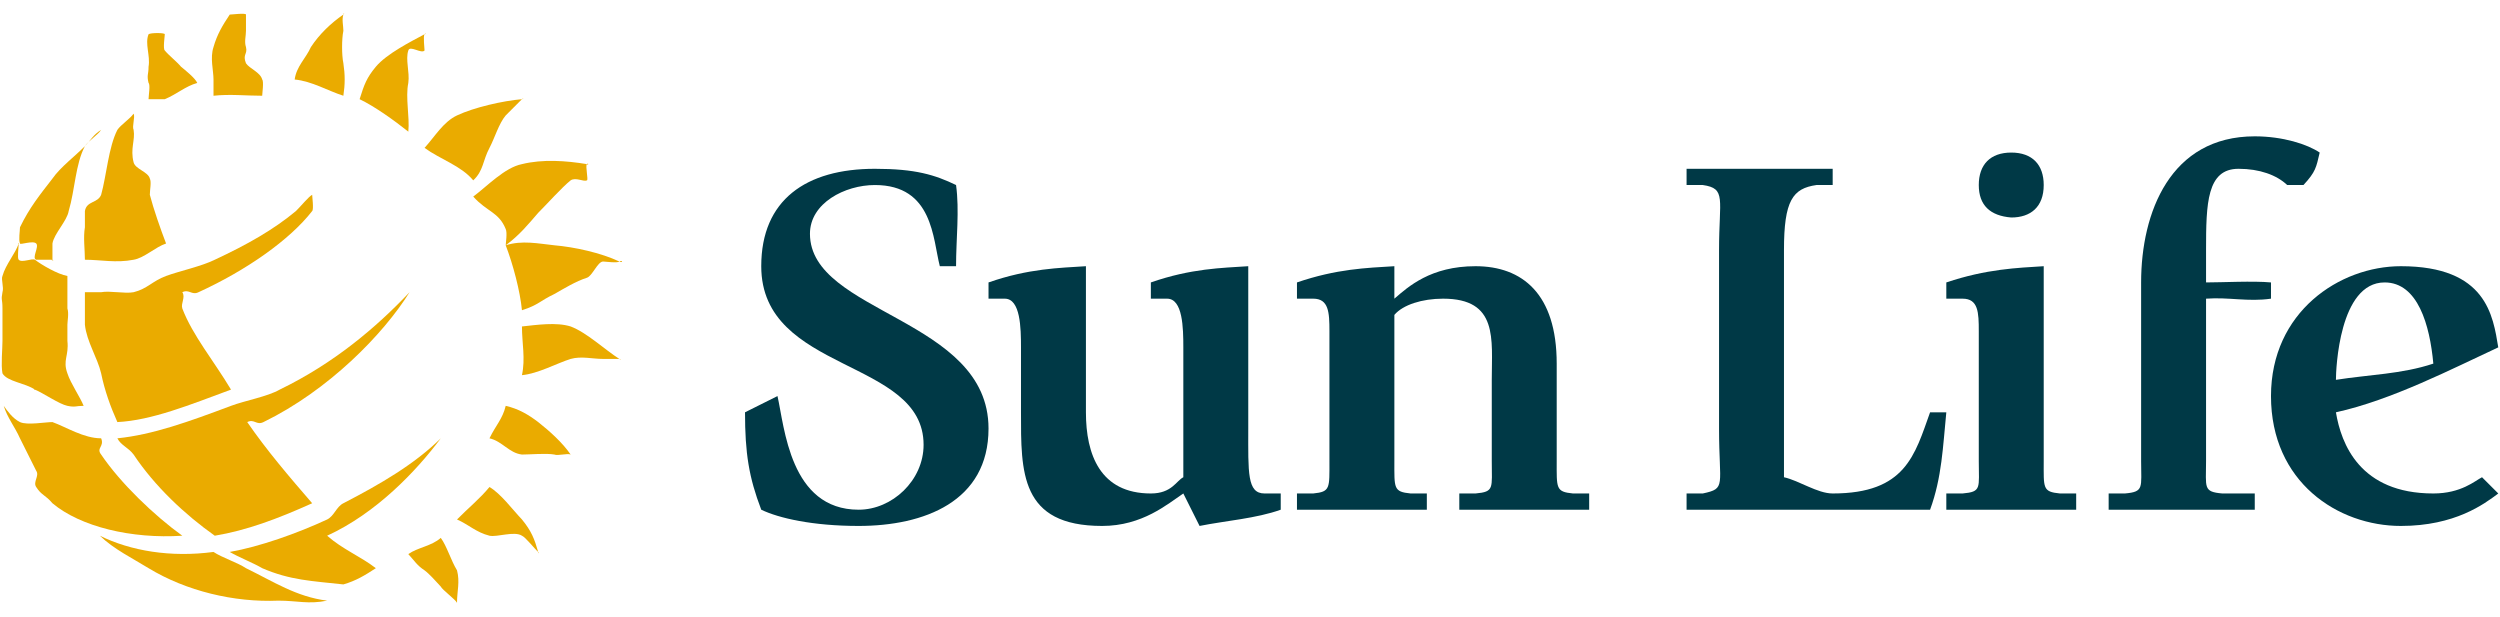 <svg width="154" height="38" viewBox="0 0 154 38" fill="none" xmlns="http://www.w3.org/2000/svg">
<path d="M57.893 16.398C57.458 14.722 57.48 11.398 53.893 11.398C52.045 11.398 49.893 12.512 49.893 14.398C49.893 19.322 60.893 19.588 60.893 26.398C60.893 30.903 56.914 32.398 52.893 32.398C50.066 32.398 47.98 31.922 46.893 31.398C46.132 29.408 45.893 27.912 45.893 25.398L47.893 24.398C48.327 26.284 48.653 31.398 52.893 31.398C54.958 31.398 56.893 29.598 56.893 27.398C56.893 22.055 46.893 22.998 46.893 16.398C46.893 12.312 49.653 10.398 53.893 10.398C56.393 10.398 57.588 10.77 58.893 11.398C59.11 12.97 58.893 14.722 58.893 16.398H57.893Z" fill="#003946"/>
<path d="M72.893 30.398C71.922 31.047 70.372 32.398 67.893 32.398C62.827 32.398 62.893 29.074 62.893 25.398V21.398C62.893 20.209 62.863 18.398 61.893 18.398C61.354 18.398 61.108 18.398 60.893 18.398V17.398C63.372 16.533 65.276 16.506 66.893 16.398V25.398C66.893 27.993 67.767 30.398 70.893 30.398C72.186 30.398 72.461 29.614 72.893 29.398V21.398C72.893 20.209 72.863 18.398 71.893 18.398C71.354 18.398 71.108 18.398 70.893 18.398V17.398C73.372 16.533 75.276 16.506 76.893 16.398V26.398C76.893 29.101 76.815 30.398 77.893 30.398C78.108 30.398 78.677 30.398 78.893 30.398V31.398C77.384 31.939 75.509 32.074 73.893 32.398L72.893 30.398Z" fill="#003946"/>
<path d="M81.893 20.398C81.893 19.244 81.851 18.398 80.893 18.398C80.36 18.398 80.106 18.398 79.893 18.398V17.398C82.342 16.559 84.188 16.503 85.893 16.398V18.398C86.745 17.664 88.123 16.398 90.893 16.398C93.768 16.398 95.893 18.097 95.893 22.398V28.398C95.893 30.076 95.828 30.293 96.893 30.398H97.893V31.398H89.893V30.398H90.893C92.064 30.293 91.893 30.076 91.893 28.398V23.398C91.893 20.881 92.301 18.398 88.893 18.398C87.615 18.398 86.425 18.769 85.893 19.398V28.398C85.893 30.076 85.828 30.293 86.893 30.398H87.893V31.398H79.893V30.398H80.893C81.958 30.293 81.893 30.076 81.893 28.398V20.398Z" fill="#003946"/>
<path d="M103.893 30.398H104.893C106.357 30.083 105.893 29.968 105.893 26.398V15.398C105.893 12.248 106.357 11.608 104.893 11.398H103.893V10.398H112.893V11.398H111.893C110.429 11.608 109.893 12.353 109.893 15.398V29.398C110.834 29.608 111.951 30.398 112.893 30.398C117.389 30.398 117.951 28.023 118.893 25.398H119.893C119.683 27.498 119.625 29.403 118.893 31.398H103.893V30.398Z" fill="#003946"/>
<path d="M119.893 30.398H120.893C122.082 30.294 121.893 30.066 121.893 28.398V20.398C121.893 19.251 121.866 18.398 120.893 18.398C120.352 18.398 120.109 18.398 119.893 18.398V17.398C122.379 16.564 124.271 16.502 125.893 16.398V28.398C125.893 30.066 125.811 30.294 126.893 30.398H127.893V31.398H119.893V30.398ZM121.893 11.398C121.893 10.147 122.595 9.398 123.893 9.398C125.19 9.398 125.893 10.147 125.893 11.398C125.893 12.754 125.082 13.398 123.893 13.398C122.595 13.294 121.893 12.649 121.893 11.398Z" fill="#003946"/>
<path d="M131.893 17.398C131.893 13.086 133.693 8.398 138.893 8.398C140.626 8.398 142.134 8.885 142.893 9.398C142.676 10.322 142.651 10.577 141.893 11.398H140.893C140.243 10.782 139.193 10.398 137.893 10.398C135.943 10.398 135.893 12.523 135.893 15.398V17.398C136.868 17.398 138.809 17.295 139.893 17.398V18.398C138.484 18.603 137.301 18.295 135.893 18.398V28.398C135.893 30.041 135.701 30.295 136.893 30.398H138.893V31.398H129.893V30.398H130.893C132.084 30.295 131.893 30.041 131.893 28.398V17.398Z" fill="#003946"/>
<path d="M153.893 30.398C153.031 31.047 151.231 32.398 147.893 32.398C144.016 32.398 139.893 29.695 139.893 24.398C139.893 19.209 144.123 16.398 147.893 16.398C153.17 16.398 153.57 19.452 153.893 21.398C151.093 22.695 147.339 24.641 143.893 25.398C144.216 27.344 145.369 30.398 149.893 30.398C151.616 30.398 152.462 29.614 152.893 29.398L153.893 30.398ZM149.893 22.398C149.677 20.02 148.939 17.398 146.893 17.398C144.093 17.398 143.893 22.749 143.893 23.398C145.939 23.074 147.954 23.047 149.893 22.398Z" fill="#003946"/>
<path d="M21.152 3.898C21.046 3.392 21.046 2.404 21.152 1.898C21.152 1.595 21.046 1.202 21.152 0.898C21.152 0.898 21.152 0.999 21.152 0.898C21.152 0.797 21.259 0.797 21.152 0.898C20.41 1.404 19.683 2.089 19.152 2.898C18.834 3.606 18.259 4.089 18.152 4.898C19.213 4.999 20.197 5.595 21.152 5.898C21.259 5.19 21.259 4.606 21.152 3.898Z" fill="#EAAB00"/>
<path d="M13.152 5.898C14.152 5.787 15.152 5.898 16.151 5.898C16.151 5.787 16.263 5.009 16.151 4.898C16.04 4.454 15.374 4.231 15.152 3.898C14.929 3.343 15.263 3.343 15.152 2.898C15.04 2.565 15.152 2.231 15.152 1.898C15.152 1.676 15.152 1.009 15.152 0.898C15.152 0.787 14.263 0.898 14.152 0.898C13.707 1.565 13.374 2.12 13.152 2.898C12.929 3.565 13.152 4.343 13.152 4.898C13.152 5.12 13.152 5.676 13.152 5.898C13.152 6.009 13.152 5.787 13.152 5.898Z" fill="#EAAB00"/>
<path d="M9.151 6.11C9.031 6.11 9.151 6.11 9.151 6.11C9.271 6.11 10.151 6.11 10.151 6.11C10.871 5.816 11.431 5.306 12.151 5.11C12.151 5.012 12.151 5.11 12.151 5.11C12.031 4.816 11.391 4.306 11.151 4.11C10.911 3.816 10.391 3.405 10.151 3.11C10.031 2.914 10.271 3.405 10.151 3.11C10.031 3.012 10.151 2.208 10.151 2.11C10.151 2.012 9.271 2.012 9.151 2.11C8.911 2.699 9.271 3.423 9.151 4.11C9.151 4.601 9.031 4.619 9.151 5.11C9.271 5.208 9.151 5.914 9.151 6.11Z" fill="#EAAB00"/>
<path d="M26.152 9.11C27.11 9.81 28.408 10.21 29.152 11.11C29.791 10.51 29.727 9.91 30.152 9.11C30.471 8.51 30.727 7.61 31.152 7.11C31.365 6.91 31.94 6.31 32.152 6.11C32.046 6.21 32.152 6.11 32.152 6.11C32.259 6.01 32.259 6.11 32.152 6.11C30.982 6.21 29.216 6.61 28.152 7.11C27.302 7.51 26.791 8.41 26.152 9.11Z" fill="#EAAB00"/>
<path d="M31.152 14.11C31.259 14.321 31.152 15.005 31.152 15.11C32.004 14.477 32.514 13.849 33.152 13.11C33.685 12.583 34.62 11.532 35.152 11.11C35.472 10.899 35.939 11.216 36.152 11.11C36.259 11.11 36.046 10.216 36.152 10.11C36.259 10.005 36.259 10.216 36.152 10.11C34.875 9.899 33.43 9.794 32.152 10.11C31.088 10.321 30.004 11.477 29.152 12.11C30.004 13.06 30.727 13.055 31.152 14.11Z" fill="#EAAB00"/>
<path d="M25.152 5.11C25.247 4.431 24.964 3.676 25.152 3.11C25.247 2.771 25.964 3.337 26.152 3.11C26.152 2.997 26.058 2.223 26.152 2.11C26.247 1.997 26.247 2.11 26.152 2.11C25.304 2.563 23.812 3.318 23.152 4.11C22.587 4.789 22.435 5.204 22.152 6.11C23.095 6.563 24.304 7.431 25.152 8.11C25.247 7.204 24.964 6.016 25.152 5.11Z" fill="#EAAB00"/>
<path d="M35.152 20.11C34.27 19.831 33.035 20.017 32.152 20.11C32.152 21.133 32.373 22.087 32.152 23.11C33.145 23.017 34.27 22.389 35.152 22.11C35.814 21.924 36.491 22.11 37.152 22.11C37.483 22.11 37.932 22.11 38.152 22.11C38.042 22.11 38.263 22.11 38.152 22.11C38.263 22.11 38.263 22.203 38.152 22.11C37.27 21.552 36.145 20.482 35.152 20.11Z" fill="#EAAB00"/>
<path d="M38.152 16.11C37.025 15.575 35.392 15.217 34.152 15.11C33.138 15.003 32.167 14.789 31.152 15.11C31.603 16.287 32.04 17.933 32.152 19.11C33.167 18.789 33.25 18.538 34.152 18.11C34.716 17.789 35.476 17.324 36.152 17.11C36.491 17.003 36.814 16.11 37.152 16.11C37.265 16.11 38.04 16.217 38.152 16.11C38.378 16.217 38.378 16.003 38.152 16.11Z" fill="#EAAB00"/>
<path d="M27.152 33.133C26.59 33.64 25.715 33.727 25.152 34.133C25.527 34.538 25.684 34.828 26.152 35.133C26.434 35.336 26.871 35.828 27.152 36.133C27.246 36.336 28.059 36.93 28.152 37.133C28.152 37.031 28.152 37.133 28.152 37.133C28.152 37.133 28.152 37.234 28.152 37.133C28.152 36.423 28.34 35.843 28.152 35.133C27.777 34.524 27.527 33.64 27.152 33.133Z" fill="#EAAB00"/>
<path d="M30.152 30C29.571 30.71 28.85 31.29 28.152 32C28.85 32.304 29.338 32.797 30.152 33C30.617 33.102 31.687 32.696 32.152 33C32.385 33.102 32.92 33.797 33.152 34C33.036 33.898 33.152 34 33.152 34C33.152 34.102 33.269 34.102 33.152 34C32.92 33.188 32.734 32.71 32.152 32C31.571 31.391 30.85 30.406 30.152 30Z" fill="#EAAB00"/>
<path d="M33.152 26C32.557 25.546 31.946 25.182 31.152 25C30.954 25.818 30.549 26.182 30.152 27C30.946 27.182 31.359 27.909 32.152 28C32.648 28 33.657 27.909 34.152 28C34.351 28.091 34.954 27.909 35.152 28C35.053 28 35.252 28 35.152 28C35.252 28 35.252 28 35.152 28C34.657 27.273 33.847 26.546 33.152 26Z" fill="#EAAB00"/>
<path d="M13.152 34C10.521 34.352 8.047 33.938 6.152 33C6.994 33.821 8.205 34.414 9.152 35C11.468 36.407 14.415 37.117 17.152 37C18.31 37 18.994 37.235 20.152 37C18.258 36.765 16.837 35.821 15.152 35C14.626 34.648 13.679 34.352 13.152 34Z" fill="#EAAB00"/>
<path d="M27.152 27C27.152 27 27.26 27.107 27.152 27C27.044 26.893 27.152 27 27.152 27C25.533 28.599 23.419 29.828 21.152 31C20.721 31.213 20.584 31.787 20.152 32C18.317 32.853 15.987 33.68 14.152 34C14.692 34.32 15.613 34.68 16.152 35C17.879 35.746 19.209 35.787 21.152 36C21.908 35.787 22.505 35.426 23.152 35C22.181 34.254 21.124 33.853 20.152 33C23.174 31.614 25.641 29.025 27.152 27Z" fill="#EAAB00"/>
<path d="M2.152 24C1.952 23.897 2.252 24.103 2.152 24C2.652 24.206 3.652 24.897 4.152 25C4.652 25.103 4.652 25 5.152 25C4.952 24.485 4.352 23.619 4.152 23C3.852 22.175 4.252 21.928 4.152 21C4.152 20.691 4.152 20.309 4.152 20C4.152 19.794 4.252 19.309 4.152 19C4.152 18.897 4.152 19.103 4.152 19C4.152 18.485 4.152 17.515 4.152 17C3.552 16.897 2.552 16.309 2.152 16C2.052 16 2.252 16 2.152 16C1.952 15.897 1.352 16.206 1.152 16C1.052 15.897 1.152 15.206 1.152 15C1.052 14.897 1.152 15.103 1.152 15C0.952 15.618 0.352 16.278 0.152 17C0.052 17.206 0.252 17.691 0.152 18C0.052 18.515 0.152 18.381 0.152 19C0.152 19.103 0.152 19.897 0.152 20C0.152 20.412 0.152 20.588 0.152 21C0.152 21.515 0.052 22.485 0.152 23C0.452 23.515 1.552 23.588 2.152 24Z" fill="#EAAB00"/>
<path d="M6.23 18C5.808 18 5.548 18 5.23 18C5.23 18.416 5.23 18.583 5.23 19C5.23 19.104 5.23 19.792 5.23 20C5.23 19.792 5.23 20.208 5.23 20C5.336 21.041 6.019 22.063 6.23 23C6.442 24.041 6.808 25.063 7.23 26C9.345 25.896 11.694 24.937 14.23 24C13.173 22.23 11.865 20.666 11.23 19C11.125 18.688 11.442 18.312 11.23 18C11.653 17.792 11.808 18.208 12.23 18C15.19 16.646 17.856 14.77 19.23 13C19.336 12.896 19.23 12.104 19.23 12C19.23 12 19.336 12.104 19.23 12C19.125 11.896 19.23 12 19.23 12C19.019 12.104 18.548 12.688 18.23 13C16.856 14.145 15.239 15.063 13.23 16C12.385 16.416 11.076 16.688 10.23 17C9.385 17.312 9.076 17.792 8.23 18C7.702 18.104 6.759 17.896 6.23 18Z" fill="#EAAB00"/>
<path d="M2.231 15C2.427 15.203 1.937 15.899 2.231 16C2.329 16 3.133 16 3.231 16C3.035 16 3.427 16.101 3.231 16C3.231 15.797 3.231 15.203 3.231 15C3.231 14.797 3.231 15.203 3.231 15C3.329 14.392 4.133 13.608 4.231 13C4.623 11.684 4.643 10.114 5.231 9C5.427 8.696 6.035 8.304 6.231 8C6.133 8.101 6.329 7.899 6.231 8C5.741 8.304 5.623 8.595 5.231 9C4.643 9.608 3.721 10.291 3.231 11C2.447 12.013 1.819 12.785 1.231 14C1.231 14.203 1.133 14.797 1.231 15C1.231 15.101 2.035 14.797 2.231 15Z" fill="#EAAB00"/>
<path d="M5.23 13C5.23 13.212 5.23 13.788 5.23 14C5.121 14.635 5.23 15.365 5.23 16C6.208 16 7.143 16.212 8.23 16C8.882 15.894 9.578 15.212 10.23 15C10.121 14.788 10.339 15.212 10.23 15C9.904 14.153 9.447 12.847 9.23 12C9.23 11.682 9.339 11.212 9.23 11C9.121 10.576 8.339 10.424 8.23 10C8.013 9.153 8.339 8.635 8.23 8C8.121 7.788 8.339 7.212 8.23 7C8.23 7 8.23 7.106 8.23 7C8.013 7.318 7.447 7.682 7.23 8C6.686 9.059 6.556 10.835 6.23 12C6.013 12.529 5.339 12.365 5.23 13Z" fill="#EAAB00"/>
<path d="M11.23 33C9.505 31.759 7.417 29.758 6.23 28C5.907 27.586 6.446 27.517 6.23 27C5.152 27 4.093 26.31 3.23 26C2.799 26 1.662 26.207 1.23 26C1.123 25.897 1.338 26.103 1.23 26C0.799 25.793 0.446 25.31 0.23 25C0.446 25.724 0.907 26.276 1.23 27C1.23 26.897 1.23 27.103 1.23 27C1.446 27.414 2.015 28.586 2.23 29C2.446 29.31 2.015 29.69 2.23 30C2.554 30.517 2.799 30.483 3.23 31C4.956 32.447 8.103 33.207 11.23 33Z" fill="#EAAB00"/>
<path d="M17.23 24C16.474 24.433 15.096 24.675 14.23 25C11.635 25.975 9.393 26.783 7.23 27C7.447 27.433 7.906 27.567 8.23 28C9.528 29.95 11.392 31.7 13.23 33C15.177 32.675 17.068 31.975 19.23 31C17.825 29.375 16.42 27.733 15.23 26C15.663 25.783 15.798 26.217 16.23 26C20.232 24.05 23.608 20.6 25.23 18C25.23 18 25.339 18.108 25.23 18C25.122 17.892 25.23 18 25.23 18C23.176 20.167 20.583 22.375 17.23 24Z" fill="#EAAB00"/>
</svg>
